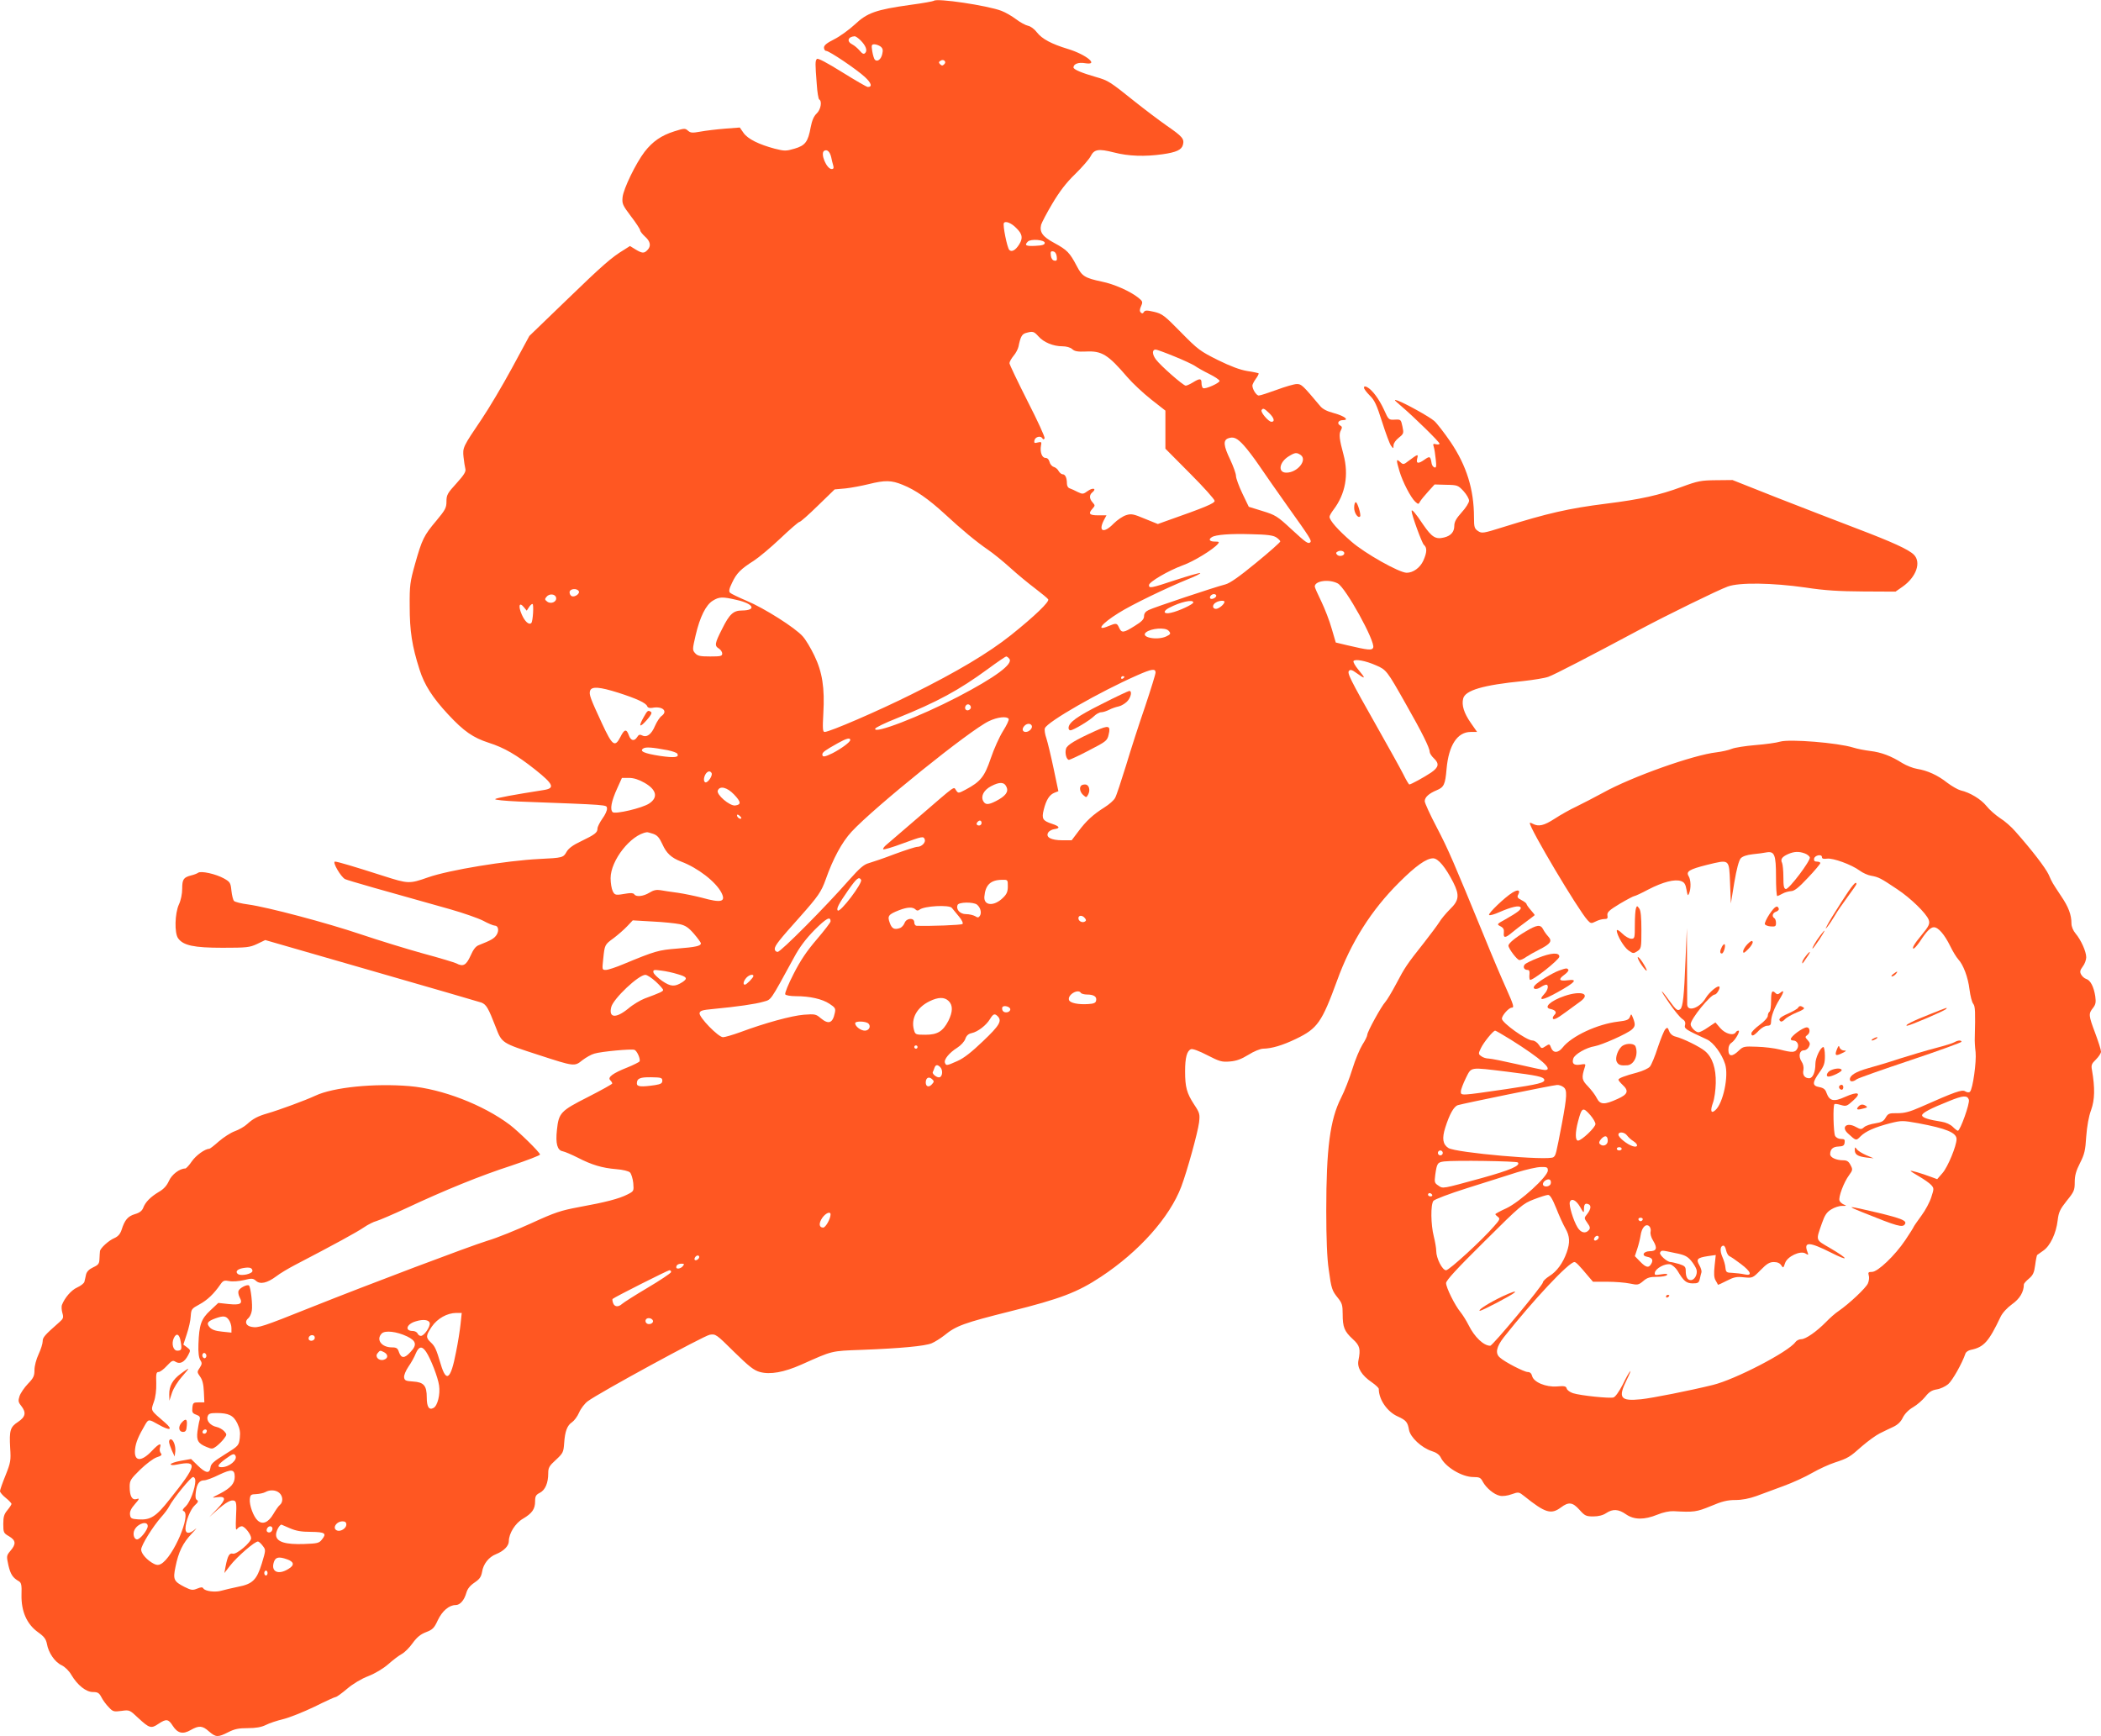 <?xml version="1.0" standalone="no"?>
<!DOCTYPE svg PUBLIC "-//W3C//DTD SVG 20010904//EN"
 "http://www.w3.org/TR/2001/REC-SVG-20010904/DTD/svg10.dtd">
<svg version="1.0" xmlns="http://www.w3.org/2000/svg"
 width="1280pt" height="1058pt" viewBox="0 0 1280 1058"
 preserveAspectRatio="xMidYMid meet">
<g transform="translate(0,1058) scale(0.1,-0.1)"
fill="#ff5722" stroke="none">
<path d="M5689 10575 c-4 -3 -69 -15 -145 -25 -207 -29 -261 -48 -336 -119
-35 -32 -91 -73 -125 -90 -46 -23 -63 -37 -63 -51 0 -11 6 -20 13 -20 19 0
185 -112 236 -159 40 -37 47 -61 18 -61 -7 0 -77 41 -156 90 -93 58 -148 87
-154 81 -11 -11 -11 -28 -1 -154 3 -48 10 -90 15 -93 19 -11 9 -63 -16 -86
-17 -16 -28 -42 -36 -83 -16 -89 -33 -112 -99 -131 -51 -15 -60 -15 -120 0
-97 26 -164 59 -190 96 l-23 33 -91 -7 c-50 -4 -117 -12 -149 -18 -50 -9 -60
-8 -76 6 -17 15 -22 15 -82 -4 -80 -25 -133 -62 -182 -125 -54 -71 -128 -224
-134 -276 -4 -41 0 -49 51 -117 31 -40 56 -79 56 -85 0 -7 14 -24 30 -39 33
-29 38 -58 14 -82 -20 -21 -32 -20 -72 4 l-34 21 -36 -23 c-75 -45 -131 -94
-351 -307 l-226 -218 -105 -194 c-58 -107 -141 -247 -185 -312 -115 -170 -117
-174 -111 -232 3 -27 8 -60 11 -71 5 -17 -7 -37 -54 -89 -55 -60 -61 -71 -61
-111 0 -38 -7 -51 -61 -116 -77 -91 -88 -115 -130 -263 -31 -111 -34 -131 -33
-260 0 -149 14 -242 60 -385 29 -93 80 -172 175 -274 95 -102 151 -141 247
-172 94 -30 168 -73 282 -163 113 -90 123 -114 52 -125 -179 -28 -288 -48
-295 -55 -5 -5 58 -11 145 -15 556 -21 533 -19 536 -41 2 -12 -11 -40 -28 -63
-16 -23 -30 -50 -30 -61 0 -24 -15 -36 -100 -77 -49 -23 -76 -43 -88 -64 -20
-36 -24 -37 -167 -44 -200 -10 -549 -67 -677 -112 -114 -40 -120 -40 -273 9
-181 58 -279 87 -294 87 -19 0 37 -96 62 -107 20 -9 234 -70 642 -184 77 -22
166 -53 198 -69 31 -17 63 -30 71 -30 22 0 28 -31 11 -57 -15 -22 -32 -32
-108 -62 -19 -7 -34 -27 -51 -66 -26 -57 -45 -67 -86 -45 -10 5 -101 33 -202
60 -101 28 -270 80 -377 116 -210 71 -572 167 -690 183 -40 5 -79 15 -85 21
-6 6 -13 34 -16 62 -5 49 -8 54 -45 75 -50 28 -141 48 -158 35 -7 -5 -25 -12
-42 -16 -47 -12 -55 -24 -55 -81 0 -31 -8 -71 -20 -96 -25 -55 -28 -174 -5
-206 31 -44 96 -58 271 -58 147 0 165 2 210 23 l50 24 645 -186 c355 -102 657
-190 672 -195 30 -12 42 -33 87 -149 38 -99 36 -97 261 -170 218 -71 219 -71
266 -33 22 17 55 36 74 41 42 13 227 30 244 23 16 -5 39 -58 31 -71 -3 -4 -36
-21 -73 -36 -89 -35 -122 -60 -106 -77 7 -7 13 -16 13 -21 0 -4 -67 -41 -149
-83 -166 -84 -177 -96 -188 -200 -9 -83 2 -124 35 -130 15 -3 56 -21 92 -39
85 -44 149 -63 234 -70 41 -3 76 -12 84 -20 8 -8 17 -37 20 -64 4 -50 4 -50
-35 -70 -50 -26 -135 -48 -295 -77 -112 -21 -146 -32 -290 -98 -90 -41 -210
-90 -268 -107 -113 -35 -714 -262 -1080 -408 -290 -116 -317 -125 -357 -117
-36 6 -45 33 -19 54 8 7 17 26 20 44 6 34 -6 142 -17 154 -10 9 -57 -14 -64
-33 -3 -8 0 -26 7 -39 21 -39 5 -48 -66 -41 l-64 7 -49 -46 c-56 -52 -68 -88
-72 -205 -2 -50 2 -82 11 -97 12 -18 11 -25 -3 -47 -17 -25 -17 -27 2 -54 14
-19 21 -46 23 -92 l3 -65 -35 0 c-32 0 -35 -3 -38 -33 -3 -27 1 -34 23 -42 22
-8 26 -15 21 -33 -4 -12 -9 -43 -13 -69 -7 -55 4 -74 56 -95 31 -13 36 -13 59
4 14 11 35 31 46 46 19 25 19 27 2 46 -10 11 -31 23 -46 26 -38 8 -64 38 -55
64 5 17 15 21 54 21 74 0 103 -14 127 -63 15 -32 19 -53 15 -89 -6 -46 -7 -48
-91 -100 -69 -43 -86 -58 -88 -81 -5 -38 -29 -34 -77 13 l-41 40 -62 -11 c-34
-6 -62 -16 -62 -21 0 -6 14 -7 38 -2 129 26 123 -3 -46 -214 -82 -104 -115
-125 -190 -120 -42 3 -47 6 -50 30 -2 18 7 37 30 63 28 32 29 37 11 31 -28 -9
-43 17 -43 75 0 38 6 47 64 104 36 35 80 68 100 75 29 9 35 15 26 25 -7 8 -9
23 -5 35 10 31 -7 24 -49 -20 -67 -71 -112 -66 -103 11 5 42 20 77 63 151 19
31 21 31 79 -2 70 -40 93 -34 41 11 -91 79 -88 71 -69 126 11 30 16 73 15 115
-2 57 0 68 14 68 9 0 32 17 50 37 31 33 37 36 54 25 27 -16 54 -2 76 40 16 30
15 32 -6 48 l-23 17 21 64 c12 35 23 84 24 109 3 43 5 46 53 72 48 26 88 64
128 122 16 23 23 26 54 20 19 -4 59 -1 89 6 48 12 56 11 73 -4 26 -24 69 -14
124 27 23 18 74 48 112 68 242 126 379 201 420 229 26 18 62 36 79 40 17 5 99
40 181 78 232 109 453 199 642 260 95 32 173 62 173 67 0 13 -130 140 -185
182 -163 122 -412 218 -610 235 -216 18 -464 -7 -573 -58 -62 -29 -220 -87
-292 -108 -59 -17 -88 -32 -125 -66 -16 -15 -50 -34 -75 -43 -25 -9 -68 -37
-97 -62 -28 -25 -54 -45 -58 -45 -26 0 -81 -40 -106 -76 -16 -24 -35 -44 -40
-44 -35 0 -83 -37 -100 -76 -13 -29 -32 -50 -62 -67 -50 -30 -82 -62 -95 -98
-7 -17 -22 -29 -50 -37 -43 -13 -62 -35 -81 -95 -9 -27 -22 -41 -44 -51 -34
-14 -86 -61 -88 -80 -1 -6 -2 -27 -3 -46 -1 -30 -6 -37 -38 -52 -26 -12 -40
-27 -44 -45 -3 -16 -8 -35 -10 -44 -3 -9 -22 -24 -44 -34 -36 -16 -76 -63 -93
-107 -3 -9 -2 -31 3 -48 8 -28 6 -35 -18 -56 -91 -80 -102 -93 -102 -117 0
-14 -11 -49 -25 -79 -14 -30 -25 -71 -25 -96 0 -36 -6 -49 -40 -84 -22 -23
-45 -57 -51 -75 -9 -28 -8 -37 10 -59 32 -41 27 -67 -19 -98 -48 -31 -54 -52
-48 -159 5 -76 3 -88 -28 -166 -19 -46 -34 -90 -34 -97 0 -7 16 -26 35 -41 19
-15 35 -32 35 -37 0 -4 -11 -21 -25 -38 -20 -24 -25 -40 -25 -84 0 -52 2 -56
35 -75 42 -25 44 -47 9 -88 -25 -30 -25 -32 -13 -88 13 -56 27 -77 64 -98 15
-9 18 -23 16 -83 -2 -100 32 -178 100 -227 38 -27 49 -42 55 -72 9 -53 48
-111 90 -130 20 -10 45 -34 59 -59 37 -62 89 -104 131 -104 29 0 38 -5 52 -32
9 -18 29 -45 45 -61 25 -27 31 -28 77 -22 49 7 50 6 102 -43 68 -63 79 -66
123 -36 48 32 61 30 87 -11 30 -47 62 -54 109 -27 51 29 72 28 112 -8 42 -36
54 -37 117 -5 39 20 64 25 120 25 50 0 82 6 109 19 21 11 69 27 107 36 37 9
122 43 189 75 66 33 125 60 131 60 5 0 36 22 69 50 35 30 87 61 129 77 43 17
91 46 122 73 28 25 65 53 82 62 17 9 47 39 66 66 26 36 48 54 82 67 39 15 49
24 71 72 27 57 69 93 109 93 27 0 52 29 65 74 7 25 22 44 50 63 31 21 40 34
46 65 7 48 41 91 85 108 47 19 78 50 78 79 0 47 39 110 86 137 56 33 74 59 74
106 0 31 5 40 29 52 33 17 51 60 51 119 0 34 6 45 47 82 43 40 46 46 50 101 5
74 19 109 48 128 13 9 33 35 43 59 11 25 35 56 53 69 68 51 707 399 743 405
36 6 40 3 149 -105 91 -89 120 -112 157 -122 62 -17 146 -2 252 45 193 86 178
83 368 90 237 9 385 23 426 40 19 8 54 30 77 48 72 59 120 76 403 147 305 76
409 116 551 210 232 153 419 362 490 550 36 96 100 328 108 390 6 51 4 59 -30
110 -45 69 -55 106 -55 202 0 84 11 125 36 135 10 4 50 -11 100 -37 74 -38 88
-42 136 -38 40 3 70 14 114 41 33 21 73 37 89 37 53 1 118 20 201 60 131 63
157 101 250 355 84 233 209 430 378 598 101 101 166 147 207 147 31 0 76 -55
123 -147 39 -78 35 -110 -20 -163 -25 -25 -55 -61 -66 -80 -12 -19 -54 -75
-93 -125 -104 -131 -117 -151 -169 -250 -26 -49 -56 -99 -66 -110 -25 -27
-110 -182 -110 -200 0 -8 -13 -35 -30 -61 -16 -26 -44 -92 -61 -148 -17 -56
-48 -135 -69 -176 -67 -132 -90 -308 -90 -687 0 -169 5 -293 15 -358 16 -119
20 -129 57 -175 24 -30 28 -43 28 -97 0 -79 10 -105 61 -152 44 -40 49 -60 35
-131 -9 -44 20 -91 82 -133 23 -16 42 -34 42 -40 0 -65 52 -140 116 -168 50
-23 60 -34 68 -81 8 -46 77 -110 139 -130 27 -8 46 -22 54 -38 28 -59 130
-120 199 -120 38 0 45 -4 58 -29 20 -37 68 -78 104 -85 15 -4 47 0 71 9 43 15
44 15 78 -12 127 -102 163 -113 223 -68 47 35 71 32 113 -15 32 -36 40 -40 84
-40 31 0 59 7 78 20 41 27 75 25 121 -7 49 -34 111 -35 192 -2 33 14 73 22 97
21 125 -7 140 -5 228 31 68 29 101 37 150 37 40 0 85 9 127 24 36 13 110 41
165 61 55 20 134 56 175 80 42 24 103 52 137 63 82 27 92 33 167 100 36 31 84
66 108 78 24 12 61 30 83 40 27 13 46 31 58 57 12 23 35 47 63 63 24 14 57 43
74 64 22 28 39 39 69 44 22 3 53 18 70 32 26 22 86 129 105 186 3 10 18 20 33
23 79 16 109 49 181 201 12 25 40 55 70 77 47 33 72 75 72 121 0 5 14 21 31
35 25 21 32 37 38 83 4 32 10 59 12 61 2 2 19 14 38 27 42 29 78 106 87 184 6
50 14 67 55 119 45 55 49 65 49 114 0 40 8 69 32 116 27 53 33 77 38 162 5 64
15 122 30 162 22 62 24 133 5 243 -6 30 -2 39 24 64 17 17 31 38 31 48 0 11
-16 61 -35 112 -41 109 -42 119 -14 154 17 22 19 35 14 72 -9 57 -29 97 -55
105 -11 3 -25 16 -31 27 -9 16 -7 26 10 49 12 15 21 41 21 56 0 35 -32 106
-65 145 -15 18 -25 42 -25 61 0 53 -18 101 -63 167 -56 85 -53 79 -76 131 -20
42 -101 148 -203 263 -23 27 -65 64 -93 81 -27 18 -65 51 -83 74 -33 41 -100
82 -157 95 -16 4 -53 25 -81 46 -59 47 -122 75 -184 85 -25 4 -65 20 -90 35
-69 44 -129 66 -195 74 -33 4 -80 13 -105 21 -93 29 -386 53 -445 36 -22 -7
-89 -16 -150 -21 -60 -5 -126 -15 -145 -23 -19 -8 -60 -17 -92 -21 -142 -16
-517 -149 -693 -247 -49 -27 -122 -64 -160 -83 -39 -18 -99 -52 -134 -75 -65
-42 -97 -49 -132 -31 -10 6 -19 8 -19 5 0 -34 295 -530 352 -592 19 -21 23
-21 49 -8 15 8 39 15 52 15 20 0 23 4 20 22 -3 19 9 31 75 71 44 26 84 47 89
47 5 0 44 18 85 40 89 46 162 65 200 51 20 -7 27 -19 33 -53 6 -35 8 -39 15
-23 13 30 12 83 -2 106 -18 29 4 42 111 69 140 34 135 38 141 -110 l5 -125 21
128 c14 83 28 134 39 147 11 12 37 21 74 25 31 3 68 8 82 11 50 9 59 -14 59
-147 0 -65 3 -119 8 -119 4 1 18 7 32 15 14 8 37 14 51 15 20 0 46 20 103 81
42 44 76 85 76 90 0 5 -9 9 -21 9 -14 0 -19 5 -17 18 4 21 48 30 48 9 0 -9 9
-12 31 -9 36 5 149 -36 199 -73 19 -14 50 -28 69 -31 46 -8 59 -15 159 -82 82
-54 177 -147 192 -186 9 -25 2 -39 -45 -96 -42 -50 -59 -80 -47 -80 5 0 22 19
38 42 42 65 66 88 86 88 27 0 65 -45 99 -114 16 -33 38 -69 49 -81 31 -33 60
-109 69 -185 5 -39 15 -78 23 -87 12 -15 13 -49 9 -208 -1 -16 1 -55 5 -86 6
-58 -17 -224 -34 -241 -6 -6 -17 -5 -29 2 -19 13 -61 -2 -273 -96 -66 -29 -97
-37 -140 -37 -51 1 -57 -2 -72 -27 -12 -22 -26 -29 -64 -35 -27 -4 -57 -14
-67 -23 -17 -15 -21 -15 -52 2 -55 30 -90 -2 -46 -41 49 -45 49 -45 76 -17 31
31 88 56 181 80 69 17 75 17 170 0 172 -32 234 -58 234 -97 0 -41 -53 -169
-85 -206 l-33 -38 -38 14 c-59 22 -124 41 -124 36 0 -2 24 -17 53 -34 29 -17
62 -40 72 -51 18 -20 18 -23 1 -75 -9 -29 -36 -80 -60 -112 -24 -33 -45 -63
-47 -68 -2 -6 -25 -42 -51 -81 -63 -94 -168 -194 -203 -194 -22 0 -25 -3 -20
-21 4 -11 2 -33 -5 -49 -12 -28 -113 -123 -178 -168 -20 -13 -54 -43 -77 -67
-58 -59 -124 -105 -151 -105 -13 0 -29 -8 -36 -18 -42 -59 -367 -228 -503
-261 -138 -34 -369 -80 -437 -87 -127 -13 -142 8 -87 119 17 34 26 58 21 52
-6 -5 -27 -42 -46 -82 -22 -42 -44 -74 -56 -78 -23 -7 -200 11 -247 26 -18 6
-35 18 -38 28 -4 15 -14 17 -60 13 -67 -5 -142 26 -151 64 -4 16 -13 24 -27
24 -21 0 -140 61 -169 88 -30 25 -22 65 24 124 178 225 396 458 430 458 9 0
28 -19 83 -85 l30 -35 87 0 c48 0 110 -5 138 -11 47 -10 52 -9 81 15 24 21 41
26 84 26 30 0 57 5 61 11 5 8 -6 9 -36 4 -37 -6 -41 -5 -38 11 5 26 63 57 94
50 13 -4 33 -21 44 -39 38 -64 53 -76 92 -77 33 0 38 3 44 28 3 15 8 33 10 40
2 8 -4 27 -13 43 -21 36 -13 45 51 55 l49 7 -7 -66 c-5 -47 -4 -72 6 -89 7
-12 14 -24 14 -26 1 -2 25 9 54 24 43 22 59 26 104 21 53 -5 54 -5 102 44 38
39 55 49 81 49 22 0 37 -7 45 -20 12 -18 13 -17 23 13 13 41 94 79 125 59 18
-11 19 -10 11 11 -23 62 12 61 141 -4 117 -59 115 -43 -4 27 -89 52 -86 42
-48 151 17 49 29 67 57 84 19 12 49 22 67 21 26 0 28 1 10 8 -12 5 -24 16 -27
24 -8 21 26 112 58 155 23 31 23 36 9 62 -11 22 -22 29 -44 29 -43 0 -80 17
-80 37 0 31 17 46 52 47 26 1 34 6 36 23 3 19 -1 23 -22 23 -15 0 -30 8 -36
19 -10 20 -14 183 -4 193 3 3 20 1 39 -5 32 -9 37 -8 75 27 54 48 31 58 -50
22 -68 -31 -94 -25 -112 24 -7 22 -18 31 -44 36 -44 8 -44 27 0 89 29 40 34
56 34 101 0 30 -5 54 -9 54 -18 0 -49 -66 -49 -102 0 -51 -16 -88 -38 -88 -27
0 -42 20 -35 50 3 17 -1 37 -12 53 -20 31 -12 67 15 67 11 0 24 9 30 21 9 17
8 25 -7 41 -17 19 -17 20 0 33 17 13 14 45 -5 45 -24 0 -98 -54 -98 -72 0 -4
6 -8 14 -8 24 0 39 -26 26 -49 -13 -25 -29 -26 -107 -6 -32 8 -95 16 -140 17
-77 3 -83 2 -110 -24 -40 -39 -63 -37 -63 5 0 21 7 36 20 44 22 15 55 73 41
73 -5 0 -13 -4 -16 -10 -14 -23 -63 -10 -94 25 l-30 35 -45 -30 c-24 -17 -50
-30 -58 -30 -18 0 -48 31 -48 49 0 32 121 181 147 181 12 0 35 40 28 48 -10
10 -63 -35 -83 -69 -35 -60 -111 -88 -113 -40 0 9 0 117 -1 241 l-1 225 -8
-190 c-9 -226 -16 -290 -32 -304 -17 -13 -25 -6 -71 57 -58 80 -54 62 6 -24
29 -42 63 -83 76 -92 17 -11 22 -21 18 -37 -6 -23 0 -27 134 -89 39 -18 91
-89 110 -150 23 -72 -12 -238 -59 -280 -27 -25 -33 -5 -15 45 9 24 16 78 17
119 2 90 -20 157 -65 195 -32 27 -133 77 -181 89 -17 4 -32 17 -38 33 -8 23
-12 24 -23 12 -8 -8 -28 -58 -46 -111 -17 -54 -39 -106 -48 -117 -9 -11 -44
-27 -77 -36 -76 -20 -115 -35 -115 -44 0 -4 11 -18 25 -31 40 -37 33 -58 -30
-86 -81 -37 -106 -36 -127 5 -9 19 -34 51 -54 72 -37 38 -40 51 -19 116 7 20
5 22 -28 16 -38 -6 -52 6 -42 37 8 26 79 67 130 75 45 8 200 77 227 102 21 19
22 31 7 70 -11 27 -11 27 -19 7 -7 -18 -20 -23 -72 -29 -126 -15 -283 -88
-338 -158 -27 -34 -57 -35 -70 -2 -9 25 -11 25 -34 10 -24 -16 -25 -15 -41 9
-10 15 -27 26 -39 26 -35 0 -186 108 -186 133 0 19 42 67 60 67 16 0 12 15
-34 118 -29 64 -88 203 -130 307 -192 468 -222 538 -292 672 -41 78 -74 150
-74 161 0 24 25 47 73 67 44 18 52 35 60 130 13 145 66 225 147 225 l39 0 -39
56 c-41 59 -56 107 -46 147 12 51 122 83 365 107 63 7 132 18 154 26 37 13
251 124 567 293 154 82 465 235 526 257 70 26 271 23 474 -6 117 -18 203 -23
352 -24 l196 -1 43 30 c84 59 115 149 69 195 -32 32 -131 77 -349 160 -113 43
-330 127 -481 186 l-275 109 -100 -1 c-91 -1 -110 -4 -210 -41 -135 -50 -251
-76 -460 -102 -230 -29 -356 -58 -628 -143 -121 -38 -129 -39 -152 -24 -22 15
-25 23 -25 84 0 169 -45 314 -142 458 -39 57 -84 115 -100 129 -33 28 -178
108 -223 124 -26 9 -23 5 20 -32 78 -66 235 -220 235 -230 0 -5 -9 -7 -21 -4
-18 5 -20 2 -14 -16 4 -12 9 -46 12 -76 5 -43 3 -53 -8 -49 -8 3 -15 13 -17
24 -7 44 -11 46 -41 25 -40 -29 -55 -27 -47 5 8 29 4 28 -52 -14 -31 -24 -33
-24 -52 -7 -24 22 -25 14 -4 -56 19 -65 69 -161 96 -186 19 -17 20 -17 30 2 6
10 29 38 50 61 l38 42 71 -2 c68 -1 72 -3 105 -38 19 -21 34 -47 34 -59 0 -12
-20 -44 -45 -71 -34 -38 -45 -58 -45 -83 0 -36 -21 -60 -62 -70 -52 -13 -75 2
-128 79 -45 68 -70 97 -70 82 0 -23 63 -196 75 -206 20 -17 19 -46 -4 -97 -20
-43 -62 -73 -101 -73 -45 0 -255 118 -337 190 -82 71 -133 129 -133 151 0 7
11 26 24 43 73 96 94 213 61 336 -25 92 -29 125 -16 148 9 17 8 23 -5 30 -21
12 -10 32 17 32 42 0 10 25 -52 42 -45 12 -71 25 -87 45 -105 125 -113 133
-141 133 -16 0 -71 -16 -122 -35 -52 -19 -101 -35 -110 -35 -15 0 -39 38 -39
61 0 6 9 24 21 41 12 16 19 31 17 33 -2 2 -33 9 -68 14 -44 7 -103 29 -180 67
-108 54 -122 64 -225 169 -101 103 -114 113 -164 125 -44 10 -55 10 -62 -1 -6
-10 -11 -11 -19 -3 -8 8 -7 19 2 39 11 25 10 29 -17 51 -49 39 -147 83 -222
98 -104 22 -121 33 -153 95 -43 82 -59 98 -136 140 -73 39 -92 67 -81 112 4
13 34 71 68 128 44 74 84 127 139 180 43 42 85 91 94 108 22 44 48 48 143 24
88 -23 188 -26 295 -11 85 12 117 27 125 58 9 36 -3 50 -100 117 -47 33 -133
98 -192 145 -155 124 -162 129 -239 151 -87 25 -136 46 -136 58 0 21 30 33 70
26 90 -15 8 53 -105 87 -99 30 -157 61 -188 101 -14 19 -38 37 -54 40 -15 3
-48 21 -73 40 -25 19 -65 42 -89 51 -83 32 -395 79 -412 61z m-446 -241 c32
-32 43 -62 28 -77 -9 -9 -17 -5 -34 15 -12 14 -32 31 -44 37 -36 18 -28 47 13
50 6 1 23 -11 37 -25z m121 -37 c14 -11 17 -21 11 -46 -7 -33 -30 -50 -45 -35
-5 5 -12 28 -16 52 -6 37 -4 42 13 42 10 0 27 -6 37 -13z m388 -109 c-9 -9
-15 -9 -24 0 -10 10 -10 15 2 22 9 6 19 5 24 0 7 -7 6 -14 -2 -22z m-688 -566
c3 -15 8 -37 12 -49 5 -17 2 -23 -9 -23 -31 0 -71 95 -46 111 18 11 35 -5 43
-39z m1127 -431 c38 -37 42 -61 19 -99 -22 -36 -46 -50 -61 -35 -13 13 -41
152 -33 164 9 15 46 0 75 -30z m174 -91 c0 -11 -14 -16 -57 -18 -58 -3 -69 3
-46 26 18 18 103 11 103 -8z m73 -83 c3 -23 0 -28 -15 -25 -11 2 -19 14 -21
31 -3 23 0 28 15 25 11 -2 19 -14 21 -31z m-112 -486 c32 -37 91 -61 146 -61
25 0 49 -7 60 -17 15 -14 34 -17 83 -15 98 5 135 -18 254 -157 30 -35 94 -95
143 -134 l88 -69 0 -116 0 -116 150 -151 c83 -83 150 -158 150 -167 0 -15 -60
-40 -296 -123 l-50 -18 -79 32 c-69 29 -83 32 -114 22 -20 -6 -54 -29 -76 -51
-60 -62 -96 -50 -60 20 l16 30 -51 0 c-54 0 -62 10 -33 42 15 17 15 19 0 36
-21 23 -22 46 -2 62 28 23 4 31 -27 9 -29 -21 -32 -21 -62 -7 -17 9 -39 19
-48 22 -11 3 -18 15 -18 30 0 34 -10 56 -26 56 -7 0 -18 9 -24 19 -5 11 -19
23 -30 26 -11 3 -23 17 -26 31 -4 15 -13 24 -25 24 -21 0 -34 36 -27 75 5 22
2 24 -19 19 -21 -6 -24 -3 -21 12 4 22 37 31 48 14 5 -9 9 -9 14 -1 4 6 -43
108 -104 227 -60 119 -110 223 -110 231 0 8 11 28 25 45 14 16 27 42 30 56 12
60 21 76 45 83 42 12 49 10 76 -20z m827 -122 c55 -22 112 -49 126 -58 14 -10
54 -33 89 -50 34 -17 62 -36 62 -42 0 -13 -87 -52 -100 -44 -6 3 -10 17 -10
31 0 29 -10 30 -52 4 -18 -11 -38 -20 -44 -20 -15 0 -154 122 -182 160 -23 31
-24 60 -1 60 6 0 56 -18 112 -41z m579 -346 c30 -29 37 -53 14 -53 -18 0 -68
59 -60 71 8 14 16 11 46 -18z m-154 -197 c21 -23 63 -78 92 -121 30 -44 109
-158 176 -252 135 -189 146 -207 137 -217 -13 -12 -25 -4 -115 79 -86 80 -98
87 -176 111 l-84 26 -39 81 c-21 44 -39 93 -39 107 0 14 -16 58 -35 99 -41 85
-44 118 -13 130 33 12 54 3 96 -43z m347 -59 c41 -31 -21 -107 -88 -107 -54 0
-44 64 15 100 39 24 48 24 73 7z m-2426 -181 c78 -31 158 -87 256 -177 106
-98 193 -170 263 -218 31 -21 93 -71 137 -111 44 -40 112 -96 152 -126 39 -30
75 -59 79 -66 9 -14 -82 -102 -227 -218 -137 -109 -328 -223 -604 -360 -206
-103 -501 -230 -531 -230 -12 0 -13 21 -8 113 9 155 -6 252 -55 353 -21 44
-52 96 -70 116 -45 52 -236 173 -342 217 -49 21 -95 43 -101 49 -9 9 -6 24 12
61 27 58 53 84 132 134 31 20 104 81 162 136 59 56 111 101 117 101 6 0 56 44
112 99 l102 99 67 6 c36 4 99 16 140 26 100 25 139 24 207 -4z m2276 -320 c14
-9 25 -21 25 -25 0 -5 -66 -64 -147 -130 -102 -84 -160 -125 -188 -132 -67
-17 -438 -141 -467 -156 -19 -9 -28 -21 -28 -37 0 -19 -13 -33 -57 -60 -68
-43 -80 -44 -95 -11 -13 29 -17 30 -65 10 -80 -34 -43 15 62 80 77 49 292 153
423 206 46 18 79 35 74 37 -6 2 -73 -17 -149 -42 -154 -51 -163 -52 -163 -31
0 19 118 88 205 120 66 23 188 98 215 131 10 12 7 14 -19 14 -32 0 -41 13 -18
27 23 15 112 22 239 18 98 -2 134 -7 153 -19z m415 -97 c0 -16 -31 -22 -43
-10 -9 9 -9 14 2 20 16 10 41 4 41 -10z m-40 -184 c48 -25 230 -354 216 -391
-7 -18 -29 -16 -157 14 l-71 17 -25 85 c-13 47 -42 121 -63 165 -22 45 -40 85
-40 91 0 35 87 47 140 19z m-4624 -47 c9 -14 -23 -38 -42 -31 -8 3 -14 14 -14
24 0 22 44 27 56 7z m-138 -40 c5 -25 -31 -41 -54 -24 -16 12 -16 16 -4 30 17
21 54 17 58 -6z m4022 12 c0 -12 -28 -25 -36 -17 -9 9 6 27 22 27 8 0 14 -5
14 -10z m-2920 -26 c102 -23 121 -63 30 -64 -52 0 -76 -22 -120 -111 -46 -90
-48 -104 -20 -121 11 -7 20 -21 20 -30 0 -16 -10 -18 -73 -18 -61 0 -77 3 -92
20 -17 19 -17 23 3 109 26 112 63 186 105 211 39 24 58 25 147 4z m2780 -15
c0 -11 -89 -53 -137 -63 -44 -10 -51 9 -11 30 68 36 148 54 148 33z m190 4 c0
-14 -34 -43 -52 -43 -23 0 -24 26 0 39 19 12 52 14 52 4z m-4238 -34 c7 12 17
21 22 21 9 0 3 -106 -7 -116 -14 -14 -39 8 -58 51 -23 52 -16 80 12 46 l18
-22 13 20z m3896 -141 c17 -17 15 -23 -13 -36 -57 -26 -160 -5 -123 25 31 25
116 31 136 11z m-969 -172 c26 -31 -85 -113 -313 -232 -233 -121 -516 -230
-504 -194 2 7 62 36 133 64 244 98 378 171 554 300 57 42 107 76 111 76 4 0
13 -6 19 -14z m2234 -40 c63 -27 67 -32 182 -236 98 -172 145 -267 145 -291 0
-8 11 -26 25 -39 35 -33 31 -55 -17 -88 -42 -28 -122 -72 -132 -72 -3 0 -20
28 -37 63 -17 34 -89 163 -159 287 -167 295 -184 330 -171 343 8 8 19 5 38 -9
64 -46 67 -43 18 16 -19 23 -32 46 -29 52 9 14 74 2 137 -26z m-1343 -44 c0
-10 -29 -103 -64 -208 -36 -104 -88 -265 -116 -359 -29 -93 -58 -182 -66 -196
-7 -15 -37 -41 -66 -59 -68 -43 -111 -82 -159 -147 l-40 -53 -57 0 c-69 0
-103 19 -86 47 6 10 23 19 38 21 37 5 32 17 -14 32 -58 19 -65 31 -51 87 15
60 35 91 66 103 l23 9 -29 138 c-16 76 -36 159 -44 184 -9 25 -13 53 -9 62 15
39 332 221 564 323 86 38 110 42 110 16z m-190 -26 c0 -3 -4 -8 -10 -11 -5 -3
-10 -1 -10 4 0 6 5 11 10 11 6 0 10 -2 10 -4z m-3083 -97 c112 -36 168 -62
176 -82 3 -9 15 -13 31 -10 61 12 98 -20 56 -50 -10 -7 -28 -34 -39 -59 -22
-53 -51 -74 -79 -59 -14 7 -21 5 -30 -10 -18 -28 -39 -23 -51 11 -14 40 -27
38 -51 -10 -34 -66 -49 -55 -113 83 -71 153 -79 175 -72 198 9 28 58 24 172
-12z m2148 -90 c0 -7 -8 -15 -17 -17 -18 -3 -25 18 -11 32 10 10 28 1 28 -15z
m230 -69 c4 -6 -12 -39 -34 -74 -22 -35 -56 -110 -75 -167 -38 -112 -62 -142
-154 -191 -42 -22 -44 -23 -57 -4 -17 23 8 41 -224 -159 -96 -82 -186 -160
-200 -172 -14 -11 -23 -24 -20 -28 4 -3 56 12 117 35 123 45 128 46 136 25 7
-18 -19 -45 -45 -45 -11 0 -73 -20 -138 -44 -65 -25 -136 -49 -157 -55 -31 -8
-56 -30 -121 -103 -143 -163 -417 -439 -435 -438 -11 0 -18 8 -18 18 0 20 27
54 155 197 109 123 128 150 155 225 45 128 99 228 158 292 139 150 722 620
837 674 52 25 109 31 120 14z m140 -40 c9 -15 -14 -40 -36 -40 -21 0 -25 20
-7 38 15 15 35 15 43 2z m-1105 -89 c0 -13 -55 -53 -107 -80 -49 -24 -63 -26
-63 -8 0 13 16 25 95 69 52 29 75 35 75 19z m-1113 -62 c29 -6 55 -15 59 -21
14 -23 -15 -27 -105 -14 -97 15 -128 29 -101 46 15 9 52 7 147 -11z m268 -139
c9 -15 -23 -62 -38 -57 -13 5 -10 35 5 55 13 15 25 15 33 2z m-408 -60 c73
-42 84 -89 28 -126 -42 -28 -205 -66 -222 -53 -18 16 -9 66 28 147 l28 62 43
0 c29 0 60 -10 95 -30z m2205 -25 c14 -30 -6 -56 -64 -86 -47 -24 -65 -24 -78
0 -16 30 4 67 47 90 53 28 81 27 95 -4z m-1660 -46 c43 -45 45 -62 7 -67 -34
-4 -116 67 -106 91 12 31 57 20 99 -24z m44 -146 c-7 -7 -26 7 -26 19 0 6 6 6
15 -2 9 -7 13 -15 11 -17z m1464 -28 c0 -8 -7 -15 -15 -15 -16 0 -20 12 -8 23
11 12 23 8 23 -8z m-2000 -66 c25 -9 37 -23 56 -64 24 -54 54 -82 114 -105
101 -38 210 -122 245 -189 29 -57 -1 -64 -119 -31 -39 10 -105 24 -146 30 -41
5 -89 13 -107 16 -23 4 -42 0 -66 -15 -37 -23 -82 -28 -93 -10 -4 7 -21 9 -43
5 -71 -12 -75 -12 -88 14 -7 14 -13 49 -13 79 0 109 124 266 221 280 3 1 21
-4 39 -10z m7015 -119 c14 -5 28 -16 31 -24 7 -18 -127 -196 -146 -193 -12 2
-15 18 -15 72 0 39 -4 78 -8 87 -11 22 -1 37 37 54 37 16 66 17 101 4z m-5749
-161 c11 -19 -127 -201 -142 -187 -10 11 6 41 65 126 51 72 64 82 77 61z m894
-40 c0 -31 -6 -47 -29 -69 -54 -54 -118 -50 -114 6 6 71 37 102 106 103 37 1
37 1 37 -40z m-188 -111 c21 -17 30 -49 18 -68 -8 -12 -13 -13 -30 -2 -11 6
-35 12 -55 12 -36 0 -62 28 -51 56 7 18 96 19 118 2z m-153 -20 c6 -7 25 -30
42 -51 19 -22 28 -42 23 -47 -7 -7 -198 -14 -281 -11 -7 1 -13 10 -13 21 0 30
-48 27 -59 -4 -5 -13 -17 -26 -26 -30 -35 -13 -51 -6 -64 30 -16 43 -9 52 57
78 50 19 83 21 100 4 8 -8 15 -8 24 -1 28 23 181 31 197 11z m810 -62 c9 -10
9 -16 1 -21 -16 -10 -40 2 -40 20 0 19 24 20 39 1z m-1549 -20 c0 -7 -38 -56
-84 -110 -60 -70 -99 -127 -141 -210 -32 -62 -55 -118 -51 -125 4 -6 32 -11
65 -11 85 0 160 -17 204 -46 35 -23 39 -29 33 -56 -13 -63 -38 -72 -86 -32
-29 25 -36 26 -103 21 -74 -6 -236 -50 -386 -106 -47 -17 -95 -31 -106 -31
-29 0 -148 123 -143 147 3 15 18 19 83 25 147 14 258 30 305 44 51 15 37 -5
188 271 32 60 71 112 124 166 72 72 98 86 98 53z m-920 -17 c36 -8 54 -20 88
-59 23 -27 42 -53 42 -58 0 -16 -31 -23 -145 -32 -113 -9 -132 -14 -325 -94
-47 -20 -96 -36 -109 -36 -23 0 -23 1 -16 67 9 87 9 87 64 127 25 19 62 51 81
71 l35 37 120 -7 c66 -3 140 -11 165 -16z m-11 -305 c56 -16 62 -26 29 -48
-47 -30 -71 -29 -124 7 -27 19 -51 42 -53 52 -3 16 2 17 47 11 27 -3 73 -13
101 -22z m-134 -45 c25 -23 45 -46 45 -51 0 -9 -20 -18 -112 -52 -26 -10 -72
-37 -101 -62 -75 -61 -120 -57 -103 10 13 51 166 196 208 196 10 0 39 -19 63
-41z m595 34 c0 -10 -42 -53 -52 -53 -13 0 -9 22 9 42 16 18 43 25 43 11z
m1995 -103 c3 -5 21 -10 38 -10 41 0 60 -13 55 -36 -2 -15 -14 -20 -48 -22
-60 -4 -110 6 -117 24 -12 31 55 72 72 44z m-805 -50 c26 -26 25 -65 -2 -120
-34 -65 -67 -85 -140 -85 -60 0 -62 1 -70 30 -19 68 17 136 95 174 53 26 91
27 117 1z m375 -50 c0 -19 -35 -26 -46 -9 -4 7 -5 17 -2 22 8 14 48 3 48 -13z
m-77 -42 c28 -28 12 -56 -89 -152 -70 -67 -117 -104 -156 -121 -65 -29 -69
-30 -76 -11 -8 20 27 62 75 92 22 14 44 38 49 54 7 20 19 31 39 35 37 8 88 47
111 85 20 33 29 36 47 18z m-787 -45 c17 -17 3 -43 -22 -43 -25 0 -59 26 -59
45 0 15 66 13 81 -2z m3915 -99 c183 -115 261 -184 206 -184 -10 0 -85 16
-167 35 -83 19 -162 35 -176 35 -14 0 -34 6 -44 14 -19 13 -19 16 -3 49 17 36
75 107 87 107 4 0 47 -25 97 -56z m-3616 -44 c0 -5 -4 -10 -10 -10 -5 0 -10 5
-10 10 0 6 5 10 10 10 6 0 10 -4 10 -10z m138 -122 c17 -17 15 -55 -3 -62 -15
-5 -48 20 -42 32 2 4 7 15 10 25 7 20 18 22 35 5z m3453 -28 c185 -23 221 -31
227 -48 6 -19 -34 -29 -230 -58 -282 -41 -278 -41 -278 -15 0 12 14 48 30 81
36 71 19 68 251 40z m-5146 -55 c0 -16 -9 -21 -45 -27 -83 -12 -110 -10 -110
10 0 31 19 39 88 38 60 -1 67 -3 67 -21z m1645 -19 c-19 -24 -40 -19 -40 8 0
29 19 39 39 20 12 -11 12 -16 1 -28z m3845 -20 c24 -17 22 -55 -9 -221 -37
-192 -37 -194 -52 -206 -28 -23 -596 27 -640 56 -34 22 -40 58 -19 124 26 82
52 129 77 137 32 10 578 122 604 123 11 1 29 -5 39 -13z m2470 -77 c7 -22 -53
-189 -67 -189 -4 0 -18 11 -31 24 -14 14 -42 27 -68 31 -79 12 -119 25 -119
39 0 15 52 42 165 87 85 35 111 36 120 8z m-2306 -94 c17 -20 31 -44 31 -54 0
-21 -85 -101 -106 -101 -18 0 -18 49 0 117 23 86 29 90 75 38z m223 -123 c7
-10 25 -27 40 -36 31 -20 28 -40 -5 -30 -33 10 -87 53 -87 70 0 20 36 17 52
-4z m-117 -33 c0 -26 -29 -39 -48 -20 -7 7 -5 16 8 31 23 25 40 21 40 -11z
m85 -49 c0 -5 -7 -10 -15 -10 -8 0 -15 5 -15 10 0 6 7 10 15 10 8 0 15 -4 15
-10z m-1090 -25 c0 -8 -7 -15 -15 -15 -8 0 -15 7 -15 15 0 8 7 15 15 15 8 0
15 -7 15 -15z m457 -58 c19 -19 -46 -47 -219 -95 -245 -67 -236 -66 -265 -46
-23 15 -25 20 -19 65 10 71 14 77 54 82 66 8 440 2 449 -6z m183 -49 c0 -37
-170 -191 -252 -230 -38 -17 -68 -34 -68 -36 0 -3 7 -10 16 -17 14 -10 12 -17
-23 -56 -72 -84 -274 -269 -293 -269 -23 0 -60 73 -60 118 0 17 -7 57 -15 89
-18 70 -20 193 -2 216 7 9 96 43 207 78 107 34 242 76 300 95 58 18 124 33
148 33 37 1 42 -2 42 -21z m17 -82 c-8 -20 -47 -21 -47 -1 0 18 32 37 44 25 5
-5 6 -16 3 -24z m-722 -66 c3 -5 -1 -10 -9 -10 -9 0 -16 5 -16 10 0 6 4 10 9
10 6 0 13 -4 16 -10z m756 -82 c18 -46 43 -101 56 -123 27 -47 29 -86 8 -146
-23 -65 -60 -116 -105 -144 -22 -14 -40 -31 -40 -39 0 -17 -306 -386 -321
-386 -40 0 -96 53 -132 126 -14 28 -37 64 -50 80 -33 40 -87 148 -87 176 0 16
67 89 233 253 222 221 235 231 302 257 39 15 77 27 86 27 12 1 27 -24 50 -81z
m146 7 c21 -37 23 -38 23 -14 0 31 7 39 26 32 20 -7 17 -30 -6 -60 -20 -25
-20 -25 1 -55 17 -23 18 -32 9 -43 -20 -24 -49 -17 -69 16 -26 42 -54 136 -47
155 10 26 39 11 63 -31z m-4567 -45 c0 -26 -30 -80 -45 -80 -26 0 -28 27 -5
60 21 29 50 41 50 20z m4948 -31 c-2 -6 -8 -10 -13 -10 -5 0 -11 4 -13 10 -2
6 4 11 13 11 9 0 15 -5 13 -11z m48 -74 c-3 -12 3 -35 15 -54 28 -46 22 -65
-21 -65 -39 -1 -51 -28 -15 -34 30 -6 38 -18 26 -41 -16 -29 -32 -26 -69 12
l-32 33 15 45 c8 24 17 61 20 81 7 48 31 74 52 57 8 -7 12 -22 9 -34z m-316
-34 c0 -12 -20 -25 -27 -18 -7 7 6 27 18 27 5 0 9 -4 9 -9z m776 -80 c4 -17
13 -32 20 -35 8 -3 39 -24 69 -47 64 -48 73 -75 23 -64 -18 4 -51 8 -73 9 -37
1 -40 4 -43 31 -1 17 -10 47 -19 67 -16 37 -13 68 7 68 6 0 13 -13 16 -29z
m-311 -16 c58 -11 75 -20 98 -47 15 -18 30 -43 33 -55 7 -28 -12 -63 -35 -63
-21 0 -31 19 -31 58 0 23 -6 29 -40 40 -22 6 -45 12 -52 12 -22 0 -72 46 -64
58 9 15 7 15 91 -3z m-5945 -24 c0 -12 -20 -25 -27 -18 -7 7 6 27 18 27 5 0 9
-4 9 -9z m-100 -56 c-13 -16 -40 -20 -40 -7 0 14 12 22 33 22 16 0 17 -3 7
-15z m-2622 -27 c4 -20 -73 -37 -91 -19 -14 14 0 28 33 34 39 7 55 3 58 -15z
m2550 -10 c-3 -7 -67 -50 -143 -95 -76 -45 -145 -89 -155 -98 -23 -21 -47 -19
-55 6 -4 11 -5 22 -3 24 11 11 335 174 346 175 8 0 12 -6 10 -12z m-1282 -315
c-4 -38 -16 -115 -28 -173 -32 -166 -59 -187 -93 -72 -27 91 -35 109 -61 133
-31 29 -30 41 7 96 35 50 93 82 148 83 l34 0 -7 -67z m-1412 25 c9 -12 16 -35
16 -50 l0 -28 -57 6 c-41 4 -63 12 -76 27 -21 24 -13 36 36 54 48 17 64 15 81
-9z m2584 -5 c5 -17 -26 -29 -40 -15 -6 6 -7 15 -3 22 9 14 37 9 43 -7z
m-1360 -15 c4 -22 -34 -78 -54 -78 -8 0 -17 7 -20 15 -4 8 -17 15 -29 15 -52
0 -38 43 19 59 45 14 80 9 84 -11z m-138 -81 c56 -27 62 -52 21 -95 -36 -40
-56 -40 -70 -2 -8 25 -15 30 -43 30 -64 0 -99 48 -62 85 21 20 90 12 154 -18z
m-1379 -33 c8 -46 5 -54 -21 -54 -25 0 -37 43 -21 77 16 34 35 24 42 -23z
m815 17 c-10 -16 -36 -13 -36 3 0 17 21 27 34 16 4 -5 5 -13 2 -19z m680 -78
c28 -42 72 -155 79 -205 8 -54 -9 -124 -34 -137 -27 -15 -41 6 -41 64 0 72
-18 93 -83 97 -45 3 -52 6 -55 25 -2 13 10 41 26 65 17 24 37 60 45 81 19 44
38 47 63 10z m-255 -3 c25 -14 24 -37 -2 -45 -30 -10 -57 18 -39 39 15 19 16
19 41 6z m-1086 -30 c-5 -8 -11 -8 -17 -2 -6 6 -7 16 -3 22 5 8 11 8 17 2 6
-6 7 -16 3 -22z m5 -448 c0 -13 -12 -22 -22 -16 -10 6 -1 24 13 24 5 0 9 -4 9
-8z m174 -151 c16 -26 -38 -71 -84 -71 -31 0 -24 15 22 49 45 33 54 36 62 22z
m-4 -130 c0 -40 -25 -68 -88 -101 -53 -27 -55 -28 -21 -23 57 8 58 -12 3 -70
l-49 -51 46 41 c57 50 86 66 106 59 13 -5 15 -22 11 -97 -3 -71 -2 -88 7 -75
7 9 19 16 28 16 18 0 57 -50 57 -73 0 -25 -89 -100 -111 -94 -22 6 -32 -13
-45 -79 l-7 -39 34 44 c41 54 156 154 172 148 6 -2 19 -14 29 -28 18 -23 17
-26 -7 -106 -31 -100 -56 -125 -146 -142 -35 -7 -79 -18 -98 -23 -38 -12 -101
-4 -112 13 -5 9 -14 9 -38 -1 -27 -11 -36 -10 -78 11 -64 33 -70 45 -54 121
18 91 45 146 99 203 26 27 35 40 21 27 -34 -30 -59 -29 -59 3 0 43 30 119 57
143 20 18 23 26 13 32 -9 5 -11 21 -7 49 6 50 22 71 51 71 12 0 53 15 91 34
76 36 95 34 95 -13z m-240 -24 c0 -45 -32 -130 -58 -155 -18 -16 -23 -26 -14
-29 50 -18 -63 -283 -138 -323 -14 -8 -26 -7 -42 1 -41 21 -78 62 -78 87 0 26
70 139 123 199 19 21 40 49 47 63 24 47 132 180 146 180 8 0 14 -10 14 -23z
m512 -74 c22 -19 24 -56 3 -73 -8 -6 -26 -32 -40 -56 -30 -51 -65 -66 -95 -39
-26 23 -52 95 -48 131 3 26 7 29 39 30 19 1 44 6 55 12 28 16 65 14 86 -5z
m408 -193 c0 -22 -34 -44 -56 -36 -32 12 -6 56 33 56 16 0 23 -6 23 -20z
m-1210 -9 c0 -23 -46 -81 -65 -81 -19 0 -28 35 -15 59 21 40 80 56 80 22z
m866 -13 c37 -16 69 -22 128 -22 87 -1 98 -9 67 -47 -17 -22 -28 -24 -108 -27
-112 -4 -167 12 -171 52 -3 22 20 66 33 66 1 0 24 -10 51 -22z m-106 -2 c0
-18 -16 -29 -30 -21 -13 8 -1 35 16 35 8 0 14 -6 14 -14z m88 -187 c44 -15 48
-36 9 -59 -64 -40 -110 -15 -87 46 10 26 30 30 78 13z m-118 -84 c0 -8 -4 -15
-10 -15 -5 0 -10 7 -10 15 0 8 5 15 10 15 6 0 10 -7 10 -15z"/>
<path d="M6710 6289 c-150 -75 -200 -112 -200 -145 0 -8 5 -14 11 -14 18 0
118 60 144 86 13 13 33 24 44 24 11 0 32 7 48 15 15 8 41 17 56 20 16 3 40 17
53 30 24 24 33 65 14 65 -5 0 -82 -36 -170 -81z"/>
<path d="M6675 6127 c-124 -56 -173 -86 -180 -108 -9 -27 2 -69 18 -69 6 1 62
26 122 58 103 53 111 59 119 95 14 56 1 60 -79 24z"/>
<path d="M6587 5793 c-13 -12 -7 -40 12 -57 19 -17 20 -17 31 4 14 27 4 60
-19 60 -10 0 -21 -3 -24 -7z"/>
<path d="M3922 6211 c-34 -60 -26 -68 17 -20 26 29 35 46 27 51 -18 12 -21 10
-44 -31z"/>
<path d="M9154 2681 c-78 -37 -152 -83 -139 -88 9 -3 196 95 212 111 14 13
-15 4 -73 -23z"/>
<path d="M8310 8217 c0 -7 16 -28 35 -47 29 -28 42 -56 75 -160 22 -69 46
-134 54 -145 15 -20 15 -20 16 2 0 12 14 32 32 46 30 24 31 27 22 69 -9 42
-10 43 -47 41 -36 -2 -38 -1 -65 60 -30 65 -71 121 -103 138 -14 7 -19 6 -19
-4z"/>
<path d="M8250 7486 c0 -31 23 -66 36 -53 8 8 -16 87 -26 87 -6 0 -10 -15 -10
-34z"/>
<path d="M11218 5083 c-42 -65 -81 -129 -87 -143 -12 -24 -12 -24 4 -5 9 11
28 40 43 65 14 25 50 77 79 116 29 39 53 74 53 77 0 24 -27 -8 -92 -110z"/>
<path d="M9214 5141 c-47 -29 -150 -128 -142 -136 4 -5 34 4 65 18 71 31 119
42 127 28 7 -11 -17 -30 -93 -73 -53 -29 -53 -30 -30 -42 18 -9 23 -19 21 -39
-4 -34 9 -34 50 1 18 15 57 45 86 66 28 21 52 39 52 40 0 2 -11 16 -25 32 -14
16 -25 32 -25 36 0 4 -14 15 -30 23 -25 13 -29 19 -20 35 14 27 -2 32 -36 11z"/>
<path d="M9967 5046 c-4 -10 -7 -56 -7 -102 0 -80 -1 -84 -22 -84 -12 0 -37
14 -55 32 -19 19 -33 26 -33 18 0 -28 43 -101 71 -121 28 -20 31 -20 54 -5 24
16 25 20 25 129 0 79 -4 119 -13 131 -13 18 -14 18 -20 2z"/>
<path d="M10781 5011 c-18 -27 -31 -55 -29 -62 2 -6 18 -13 36 -14 28 -2 32 1
32 21 0 12 -4 26 -10 29 -17 11 -11 33 11 40 11 4 18 12 16 18 -8 24 -24 15
-56 -32z"/>
<path d="M9294 4904 c-62 -37 -104 -72 -104 -86 0 -18 53 -88 67 -88 8 0 27 8
41 19 15 10 50 30 78 44 71 36 82 52 57 80 -11 12 -26 32 -32 45 -16 30 -37
28 -107 -14z"/>
<path d="M11088 4878 c-27 -35 -51 -78 -45 -78 2 0 21 25 41 55 40 61 42 73 4
23z"/>
<path d="M10647 4828 c-15 -15 -27 -35 -27 -45 0 -14 6 -11 31 14 17 17 29 37
27 44 -3 10 -12 6 -31 -13z"/>
<path d="M10491 4812 c-14 -26 -14 -42 -1 -42 11 0 25 48 17 56 -3 3 -10 -3
-16 -14z"/>
<path d="M11001 4754 c-12 -15 -21 -31 -21 -37 0 -12 -1 -13 29 31 27 38 21
43 -8 6z"/>
<path d="M9370 4743 c-36 -14 -71 -31 -79 -38 -15 -15 -7 -35 15 -35 11 0 14
-8 12 -27 -2 -16 0 -30 3 -33 12 -10 179 122 179 141 0 27 -50 24 -130 -8z"/>
<path d="M9990 4717 c12 -20 28 -41 37 -49 10 -8 6 5 -10 32 -14 25 -31 46
-37 48 -6 2 -1 -12 10 -31z"/>
<path d="M9498 4666 c-41 -15 -130 -69 -148 -91 -18 -21 7 -29 35 -11 13 9 29
16 35 16 17 0 11 -33 -11 -56 -42 -45 -12 -41 80 10 108 60 127 82 62 73 -52
-7 -60 5 -21 33 17 12 28 26 25 31 -8 11 -12 11 -57 -5z"/>
<path d="M11534 4645 c-10 -8 -14 -15 -8 -15 6 0 17 7 24 15 16 19 9 19 -16 0z"/>
<path d="M10790 4481 c0 -33 -4 -63 -10 -66 -5 -3 -10 -15 -10 -25 0 -10 -21
-34 -50 -55 -27 -20 -50 -43 -50 -51 0 -22 14 -17 45 16 16 17 39 30 52 30 17
0 23 6 23 24 0 33 19 84 51 136 29 47 30 62 4 40 -12 -10 -19 -10 -27 -2 -22
22 -28 12 -28 -47z"/>
<path d="M9531 4511 c-85 -29 -130 -71 -85 -79 29 -6 40 -20 26 -34 -7 -7 -12
-16 -12 -20 0 -17 23 -7 78 34 31 23 71 52 89 65 67 48 7 69 -96 34z"/>
<path d="M10954 4439 c-3 -6 -31 -22 -60 -35 -52 -23 -64 -36 -45 -48 4 -3 16
3 25 13 10 11 42 29 73 42 38 15 50 24 41 30 -18 12 -26 11 -34 -2z"/>
<path d="M11760 4401 c-105 -41 -162 -70 -141 -71 15 0 222 88 236 101 13 13
10 12 -95 -30z"/>
<path d="M11410 4250 c-8 -5 -10 -10 -5 -10 6 0 17 5 25 10 8 5 11 10 5 10 -5
0 -17 -5 -25 -10z"/>
<path d="M11908 4230 c-9 -6 -61 -22 -115 -36 -54 -14 -152 -43 -218 -64 -66
-22 -153 -48 -194 -59 -74 -21 -111 -43 -111 -68 0 -16 20 -16 42 1 10 7 157
59 328 116 170 57 310 108 310 112 0 11 -21 10 -42 -2z"/>
<path d="M9887 4209 c-28 -17 -50 -75 -37 -99 10 -20 25 -24 65 -21 42 4 68
66 49 115 -7 18 -50 21 -77 5z"/>
<path d="M11191 4186 c-15 -38 -8 -43 32 -23 27 13 29 16 10 16 -12 1 -23 9
-26 19 -3 13 -7 11 -16 -12z"/>
<path d="M11153 4058 c-23 -11 -32 -38 -13 -38 21 0 80 29 80 39 0 14 -38 13
-67 -1z"/>
<path d="M11207 3964 c-8 -8 1 -24 14 -24 5 0 9 7 9 15 0 15 -12 20 -23 9z"/>
<path d="M11320 3835 c-14 -17 -3 -20 38 -8 18 4 20 8 10 14 -19 13 -34 11
-48 -6z"/>
<path d="M11300 3573 c0 -28 17 -39 70 -46 l45 -5 -45 19 c-25 11 -51 27 -57
36 -12 15 -13 15 -13 -4z"/>
<path d="M11345 3194 c218 -88 247 -96 261 -72 12 20 -23 34 -163 68 -193 45
-199 45 -98 4z"/>
<path d="M10150 2679 c0 -5 5 -7 10 -4 6 3 10 8 10 11 0 2 -4 4 -10 4 -5 0
-10 -5 -10 -11z"/>
<path d="M1102 2210 c-50 -36 -72 -76 -71 -127 l1 -38 16 49 c9 27 36 70 60
97 24 27 42 49 39 49 -2 0 -23 -13 -45 -30z"/>
<path d="M1106 1911 c-22 -25 -17 -56 9 -56 16 0 21 8 23 38 4 41 -6 47 -32
18z"/>
<path d="M1030 1795 c0 -9 8 -32 17 -53 l17 -37 4 32 c3 33 -12 73 -28 73 -6
0 -10 -7 -10 -15z"/>
</g>
</svg>
